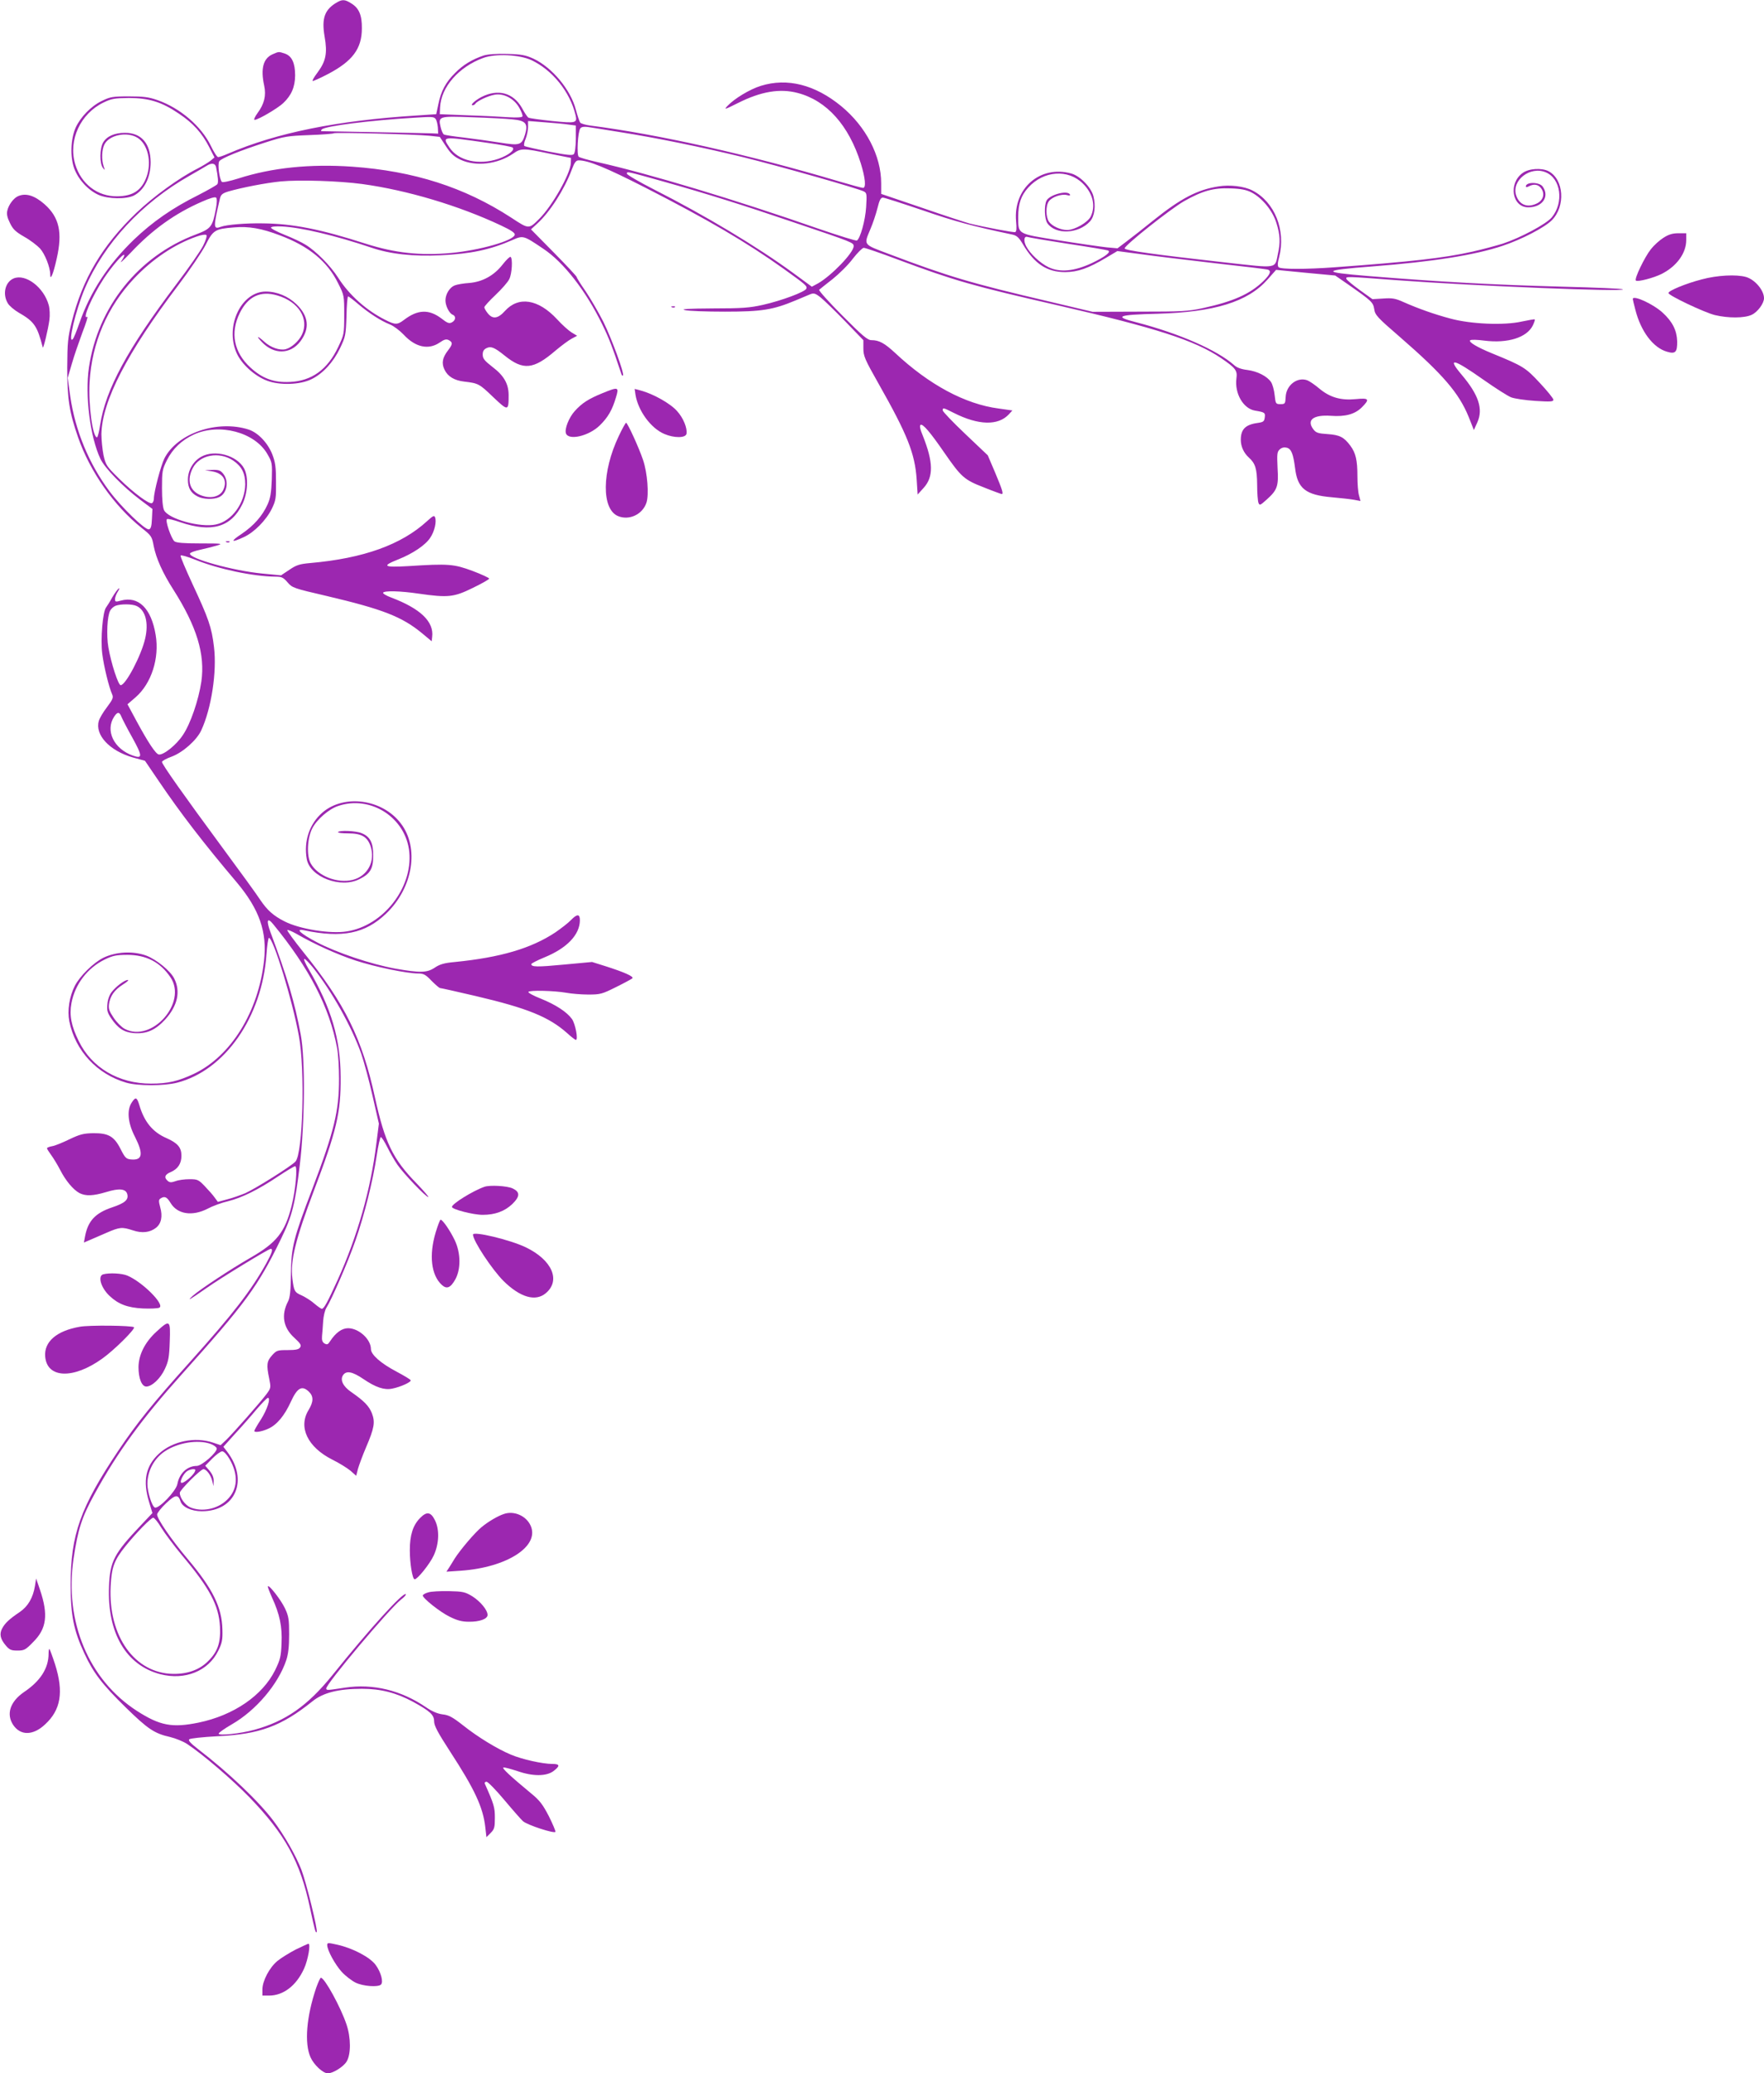 <?xml version="1.0" standalone="no"?>
<!DOCTYPE svg PUBLIC "-//W3C//DTD SVG 20010904//EN"
 "http://www.w3.org/TR/2001/REC-SVG-20010904/DTD/svg10.dtd">
<svg version="1.0" xmlns="http://www.w3.org/2000/svg"
 width="1089pt" height="1280pt" viewBox="0 0 1089 1280"
 preserveAspectRatio="xMidYMid meet">
<g transform="translate(0,1280) scale(0.1,-0.1)"
fill="#9c27b0" stroke="none">
<path d="M2085 12788 c-80 -44 -101 -99 -81 -214 18 -103 8 -152 -44 -222 -22
-29 -35 -52 -29 -52 6 0 48 19 92 42 153 80 211 157 211 283 1 82 -18 126 -67
155 -36 23 -53 24 -82 8z"/>
<path d="M1683 12465 c-58 -25 -75 -89 -52 -194 13 -61 1 -112 -41 -169 -17
-23 -25 -42 -18 -42 21 0 142 71 176 103 52 49 73 100 74 171 0 77 -20 120
-63 135 -39 13 -37 13 -76 -4z"/>
<path d="M2985 12457 c-71 -24 -127 -58 -175 -107 -58 -57 -88 -113 -104 -194
l-13 -61 -119 -8 c-492 -31 -865 -106 -1167 -236 -27 -12 -54 -21 -60 -21 -7
0 -27 31 -45 69 -59 122 -190 234 -330 283 -54 19 -88 23 -177 23 -99 0 -115
-3 -166 -28 -67 -32 -132 -100 -162 -165 -31 -71 -35 -182 -8 -254 26 -68 85
-132 149 -161 59 -26 171 -28 219 -4 64 34 103 111 103 206 -1 116 -58 181
-158 181 -65 0 -112 -21 -135 -59 -22 -37 -23 -130 -2 -157 14 -18 14 -17 5 9
-14 41 -12 103 5 136 30 58 139 80 203 41 64 -39 90 -148 57 -241 -30 -84 -84
-120 -181 -121 -122 -2 -224 77 -260 199 -43 148 32 311 175 380 49 24 68 27
156 28 124 0 203 -24 310 -97 87 -58 142 -119 187 -207 l32 -63 -24 -20 c-14
-11 -50 -33 -81 -49 -110 -55 -273 -173 -377 -273 -211 -202 -333 -408 -399
-673 -24 -96 -27 -127 -28 -283 0 -193 13 -275 67 -430 74 -213 223 -424 392
-559 61 -48 64 -53 75 -113 15 -75 55 -165 121 -268 145 -228 197 -400 173
-568 -17 -114 -67 -261 -114 -330 -40 -61 -120 -125 -149 -120 -19 4 -65 73
-137 206 l-56 104 51 44 c97 85 147 241 123 384 -27 164 -106 242 -215 212
-32 -9 -36 -8 -36 9 0 11 8 32 17 46 10 15 12 24 6 20 -7 -5 -25 -29 -40 -55
-14 -26 -32 -54 -38 -62 -21 -26 -35 -196 -24 -285 10 -79 41 -206 61 -251 9
-20 5 -31 -31 -79 -24 -31 -47 -70 -51 -86 -25 -86 66 -184 209 -225 l76 -21
85 -125 c134 -198 277 -384 482 -626 139 -166 188 -305 168 -483 -35 -316
-204 -589 -432 -698 -98 -46 -161 -61 -266 -61 -199 0 -366 98 -446 263 -46
93 -59 159 -45 234 22 116 98 217 207 270 48 23 70 28 137 28 118 0 204 -45
267 -138 107 -156 -115 -407 -282 -319 -19 10 -50 41 -68 68 -27 40 -33 56
-29 85 7 50 33 87 86 121 25 15 38 28 30 28 -20 0 -73 -40 -100 -75 -13 -16
-24 -46 -26 -74 -4 -38 0 -53 22 -86 43 -64 80 -88 141 -93 78 -6 132 17 194
84 77 85 96 174 55 254 -24 47 -109 116 -171 140 -81 30 -188 25 -266 -13 -61
-30 -145 -113 -176 -173 -34 -67 -47 -152 -34 -220 37 -181 170 -325 351 -378
72 -21 234 -21 315 0 295 76 524 405 551 792 4 56 11 102 15 102 27 0 145
-384 185 -605 39 -208 25 -726 -21 -776 -25 -28 -245 -166 -309 -195 -29 -12
-79 -30 -111 -38 l-59 -16 -20 27 c-11 16 -39 47 -61 70 -38 40 -45 43 -94 43
-30 0 -68 -5 -86 -12 -26 -9 -36 -9 -48 1 -25 21 -19 40 18 55 44 19 66 52 66
101 0 51 -23 78 -93 109 -85 37 -137 101 -167 204 -15 49 -23 52 -47 15 -31
-47 -24 -126 20 -211 54 -107 47 -147 -25 -140 -29 3 -36 10 -63 63 -40 80
-76 100 -170 99 -59 -1 -82 -7 -145 -37 -41 -20 -89 -40 -107 -43 -18 -3 -33
-9 -33 -13 0 -4 12 -23 26 -42 14 -19 39 -60 55 -91 34 -67 81 -123 120 -144
39 -19 82 -18 166 7 78 24 118 20 128 -11 11 -36 -12 -57 -93 -84 -104 -35
-149 -84 -167 -179 l-7 -38 33 14 c19 8 66 29 106 46 83 36 96 37 164 15 56
-19 105 -13 142 16 33 26 42 71 26 127 -10 38 -10 46 2 54 25 16 39 10 61 -26
42 -72 135 -86 230 -37 30 16 86 37 126 46 87 22 186 71 310 154 51 34 98 62
104 62 16 0 3 -146 -22 -245 -41 -163 -92 -227 -254 -320 -122 -70 -314 -197
-356 -235 -40 -37 -21 -26 85 48 86 61 383 242 396 242 16 0 9 -23 -27 -89
-94 -169 -203 -310 -473 -611 -225 -250 -326 -375 -440 -545 -235 -351 -295
-519 -295 -830 0 -186 19 -282 85 -423 55 -119 109 -190 255 -333 137 -134
177 -161 275 -183 33 -8 80 -27 103 -42 96 -63 279 -220 386 -330 221 -229
313 -396 374 -684 30 -139 34 -155 41 -148 9 9 -64 305 -94 384 -34 88 -106
214 -173 303 -92 122 -277 298 -467 444 -45 35 -60 52 -53 59 6 6 83 14 174
19 261 12 395 62 586 215 66 54 162 78 307 78 116 0 212 -25 314 -80 106 -58
131 -81 131 -121 0 -27 22 -68 99 -187 151 -232 203 -343 217 -467 l7 -61 26
26 c23 23 26 34 26 94 0 64 -5 82 -62 210 -3 7 2 12 11 12 8 0 58 -51 109
-112 52 -62 104 -121 115 -131 26 -24 196 -79 201 -66 1 6 -17 49 -41 97 -37
71 -56 97 -109 140 -129 107 -182 156 -171 160 6 2 46 -9 89 -23 92 -32 176
-32 220 1 42 32 40 44 -7 44 -60 0 -186 28 -255 57 -86 36 -204 108 -296 181
-65 51 -88 64 -127 68 -31 4 -66 19 -102 44 -154 105 -327 147 -500 121 -112
-17 -113 -17 -116 -6 -8 21 393 497 462 550 20 15 33 30 29 33 -15 15 -221
-211 -454 -501 -153 -189 -288 -283 -480 -336 -87 -24 -221 -38 -221 -24 0 6
37 32 82 58 149 86 286 248 335 395 13 39 18 85 18 160 0 93 -3 112 -26 161
-24 51 -97 145 -105 136 -3 -2 9 -33 25 -69 48 -104 64 -181 59 -284 -3 -81
-8 -100 -40 -166 -78 -156 -255 -278 -473 -323 -162 -33 -237 -19 -379 72
-299 193 -449 552 -392 939 27 183 51 257 129 399 141 258 293 466 538 739
394 439 472 545 613 836 70 143 88 215 117 460 31 257 34 652 6 800 -37 201
-85 361 -188 637 -26 71 -19 92 17 48 224 -273 348 -513 395 -765 7 -36 12
-121 12 -190 0 -199 -29 -321 -165 -680 -117 -306 -130 -361 -132 -525 -1
-106 -6 -147 -18 -170 -43 -83 -30 -161 38 -223 39 -36 46 -47 37 -60 -8 -13
-26 -17 -77 -17 -64 0 -69 -2 -97 -33 -32 -36 -35 -58 -17 -143 11 -56 11 -58
-17 -96 -39 -52 -205 -240 -248 -282 l-35 -33 -48 16 c-110 37 -248 9 -332
-68 -83 -76 -102 -169 -61 -301 l20 -66 -69 -73 c-168 -177 -193 -225 -199
-379 -12 -288 105 -488 317 -543 152 -39 296 19 357 144 24 48 28 68 26 132
-3 137 -59 251 -214 435 -102 121 -189 248 -189 275 0 9 25 41 55 69 58 55 75
57 90 11 11 -34 67 -60 131 -60 208 0 290 192 157 367 l-24 31 71 79 c40 43
100 111 133 151 34 39 65 72 71 72 19 0 -4 -71 -43 -133 -23 -35 -41 -67 -41
-71 0 -12 45 -5 85 13 54 24 101 80 141 168 39 85 68 102 110 62 31 -29 30
-63 -1 -114 -65 -106 -6 -229 146 -306 43 -21 94 -53 113 -69 l35 -31 11 43
c7 24 29 84 50 133 51 119 57 155 36 210 -18 45 -48 76 -129 132 -49 34 -68
73 -50 102 20 31 58 24 127 -23 75 -51 128 -69 177 -59 52 10 121 42 114 52
-3 6 -42 29 -87 53 -97 51 -158 105 -158 139 0 61 -75 129 -141 129 -38 0 -76
-27 -111 -80 -13 -21 -19 -23 -35 -14 -13 8 -17 21 -15 45 2 19 5 60 7 92 2
32 11 69 20 83 32 50 134 284 179 414 55 157 108 367 132 528 9 61 21 112 25
112 5 0 23 -28 40 -62 17 -35 45 -83 62 -108 36 -53 176 -200 191 -200 5 0
-27 37 -71 83 -148 151 -197 253 -258 531 -79 364 -186 581 -443 899 -57 71
-101 131 -98 135 3 3 27 -7 54 -22 116 -67 255 -129 367 -166 123 -40 317 -80
387 -80 33 0 46 -7 82 -45 25 -25 48 -45 53 -45 5 0 104 -22 219 -49 320 -75
452 -129 564 -228 26 -24 51 -43 55 -43 16 0 -3 99 -24 129 -31 43 -99 88
-193 126 -44 17 -78 36 -76 41 4 12 160 8 234 -5 32 -6 93 -11 136 -11 74 0
85 3 171 46 51 25 96 50 101 54 11 11 -50 38 -166 75 l-83 26 -173 -16 c-167
-16 -202 -15 -202 3 0 4 36 23 80 41 140 57 219 140 220 229 0 41 -17 41 -56
1 -16 -17 -59 -50 -95 -75 -149 -99 -339 -155 -620 -183 -67 -6 -94 -14 -125
-35 -48 -32 -90 -33 -243 -6 -150 27 -364 99 -485 163 -101 53 -136 86 -80 74
236 -50 379 -21 508 103 166 159 206 406 90 557 -113 149 -349 182 -483 67
-81 -70 -117 -178 -97 -289 21 -110 210 -182 326 -122 66 33 84 64 84 144 1
79 -19 118 -71 139 -34 15 -139 19 -146 7 -3 -5 26 -8 63 -8 82 0 118 -21 138
-80 30 -92 -18 -183 -110 -207 -95 -24 -217 24 -260 102 -26 47 -21 157 10
216 28 55 102 119 159 138 202 69 420 -73 440 -286 20 -221 -162 -453 -385
-488 -101 -17 -293 14 -386 62 -67 34 -106 68 -149 132 -22 34 -128 180 -236
326 -238 323 -371 511 -371 526 0 6 27 21 60 33 68 25 154 101 182 161 63 135
98 363 79 516 -14 121 -34 177 -132 387 -43 93 -77 173 -74 177 3 5 43 -7 89
-25 145 -59 361 -104 496 -105 39 0 49 -5 75 -35 29 -34 37 -37 240 -84 348
-82 466 -128 590 -230 l60 -50 3 27 c12 94 -73 175 -253 243 -30 11 -53 25
-50 30 9 13 105 11 220 -6 181 -26 217 -22 333 35 56 27 102 53 102 58 0 4
-46 26 -102 47 -116 43 -149 46 -397 30 -154 -9 -167 0 -61 42 88 35 167 88
196 133 27 40 40 99 30 126 -5 14 -13 10 -49 -23 -159 -146 -393 -230 -721
-259 -67 -6 -86 -12 -130 -42 l-51 -34 -115 11 c-181 17 -457 94 -447 124 2 6
30 16 63 23 32 7 79 19 103 26 40 12 33 13 -101 13 -105 0 -149 4 -161 13 -20
17 -59 130 -46 137 5 4 42 -5 82 -19 193 -66 314 -31 383 111 34 69 39 168 11
221 -44 81 -182 119 -265 72 -50 -28 -82 -84 -82 -142 0 -50 18 -82 60 -103
34 -18 99 -20 133 -4 48 22 62 97 26 143 -17 22 -28 26 -67 25 l-47 -2 44 -7
c68 -11 96 -56 70 -113 -20 -45 -81 -59 -143 -33 -66 28 -84 92 -46 166 42 82
162 105 249 47 53 -36 75 -78 75 -147 -2 -116 -82 -227 -181 -248 -96 -21
-293 34 -320 88 -8 16 -13 67 -13 136 0 104 2 115 30 172 36 72 92 125 168
160 157 71 374 14 452 -120 30 -52 31 -56 28 -158 -3 -82 -9 -116 -26 -154
-32 -71 -85 -131 -160 -182 -73 -48 -66 -57 13 -20 64 29 138 104 173 175 25
51 27 66 26 166 0 90 -4 121 -23 170 -28 71 -88 134 -146 153 -193 62 -441
-23 -520 -178 -22 -44 -65 -207 -65 -248 0 -12 -5 -24 -11 -28 -16 -10 -113
62 -204 151 -77 76 -82 83 -96 145 -7 36 -13 94 -13 130 4 203 158 502 476
921 69 91 144 202 167 246 46 92 58 100 176 109 91 8 170 -6 283 -49 179 -67
293 -161 359 -295 38 -75 38 -77 38 -196 0 -119 -1 -122 -37 -198 -66 -140
-164 -210 -298 -216 -99 -5 -170 21 -244 89 -102 93 -126 214 -66 336 51 103
128 140 232 109 131 -38 198 -144 152 -242 -19 -40 -65 -81 -101 -90 -36 -9
-93 11 -131 46 -43 39 -54 39 -16 -1 74 -79 176 -78 238 3 60 80 52 156 -24
230 -51 49 -120 78 -189 78 -151 0 -253 -212 -181 -378 30 -69 111 -143 188
-172 78 -30 205 -26 275 9 70 34 135 105 176 191 34 71 36 81 40 198 1 67 6
122 10 122 4 0 32 -21 62 -47 66 -56 140 -104 196 -126 23 -9 61 -38 85 -63
72 -78 153 -96 222 -49 29 20 41 23 57 15 25 -14 24 -25 -5 -63 -35 -45 -41
-79 -22 -119 20 -42 60 -67 123 -74 86 -10 93 -14 177 -95 93 -88 96 -88 96
11 0 70 -29 121 -99 174 -50 39 -61 52 -61 77 0 21 7 32 24 40 27 13 49 4 111
-46 115 -93 178 -87 315 31 36 30 80 63 99 73 l34 18 -35 21 c-19 12 -59 48
-89 81 -116 125 -238 144 -322 51 -43 -48 -76 -52 -106 -14 -12 15 -21 31 -21
37 0 6 31 40 69 76 38 36 77 80 85 98 17 33 22 128 8 137 -5 3 -27 -19 -49
-47 -53 -68 -124 -107 -206 -114 -34 -2 -75 -9 -90 -15 -31 -12 -57 -54 -57
-93 0 -33 24 -81 45 -88 21 -9 19 -34 -5 -47 -17 -9 -28 -5 -65 24 -77 58
-146 56 -231 -9 -41 -31 -54 -31 -115 0 -116 58 -222 152 -291 260 -48 75
-138 166 -203 205 -22 14 -79 41 -127 60 -48 19 -87 40 -85 45 1 6 29 9 67 7
120 -6 330 -56 553 -131 117 -40 258 -55 427 -47 188 9 306 34 443 94 67 29
67 30 190 -53 127 -84 265 -262 366 -470 41 -84 62 -138 117 -304 2 -8 7 -12
10 -9 10 10 -69 225 -121 331 -30 59 -79 143 -109 188 -31 44 -56 84 -56 89 0
4 -63 72 -141 151 l-141 143 39 36 c79 72 168 212 213 333 16 44 26 57 42 57
60 0 168 -44 413 -169 382 -195 626 -338 855 -502 135 -97 144 -105 138 -121
-8 -20 -153 -74 -268 -100 -80 -18 -128 -22 -308 -22 -155 -1 -202 -4 -175
-10 21 -6 133 -10 248 -10 228 0 297 11 438 70 34 14 74 31 88 37 23 9 32 7
66 -20 21 -17 89 -83 151 -147 l112 -116 0 -51 c0 -47 9 -68 94 -218 179 -316
224 -431 235 -590 l6 -94 37 41 c62 68 60 159 -5 322 -17 40 -21 62 -14 67 14
8 59 -44 147 -172 104 -150 122 -167 244 -214 57 -23 107 -41 110 -41 12 0 4
26 -40 131 l-46 108 -139 132 c-76 72 -139 138 -139 145 0 19 2 18 68 -15 152
-77 274 -80 340 -9 l22 24 -85 12 c-207 27 -430 147 -640 344 -65 60 -98 78
-145 78 -24 0 -55 26 -180 152 -83 83 -147 155 -143 159 4 4 42 34 83 66 41
33 98 89 125 126 28 36 58 66 67 67 10 0 106 -33 215 -74 343 -128 458 -161
983 -281 609 -140 845 -216 1007 -325 91 -62 103 -77 96 -126 -12 -93 42 -187
115 -199 60 -10 64 -13 60 -42 -3 -24 -8 -29 -43 -34 -76 -10 -105 -39 -105
-104 0 -41 18 -81 50 -110 40 -36 50 -69 51 -167 0 -51 4 -102 8 -112 7 -18
11 -16 50 19 67 60 75 83 68 196 -4 87 -3 100 14 115 12 11 27 14 43 10 28 -7
40 -39 51 -125 15 -127 65 -167 228 -181 56 -5 119 -12 139 -16 l37 -7 -9 34
c-6 19 -10 72 -10 119 0 99 -10 143 -44 189 -39 52 -65 66 -140 71 -60 4 -72
8 -89 31 -42 57 2 89 108 82 90 -7 150 10 192 52 51 51 45 59 -37 51 -92 -9
-159 10 -225 65 -27 23 -61 46 -74 51 -62 23 -131 -30 -134 -103 -2 -42 -4
-44 -32 -44 -29 0 -30 2 -36 56 -3 30 -13 66 -22 80 -24 36 -84 67 -147 75
-35 4 -64 14 -80 29 -106 94 -339 196 -604 265 -143 36 -118 47 129 53 352 10
558 73 680 211 l53 60 183 -18 182 -17 81 -56 c144 -101 153 -109 160 -152 5
-36 20 -52 159 -172 267 -232 364 -346 424 -493 l32 -81 22 49 c36 82 7 169
-97 292 -94 111 -52 101 135 -31 74 -52 151 -101 170 -108 20 -8 87 -18 149
-22 93 -6 112 -5 112 7 0 8 -38 55 -84 104 -88 95 -103 104 -296 183 -93 38
-145 70 -134 80 5 5 44 4 88 -2 145 -18 262 19 299 94 9 19 14 35 12 37 -2 2
-38 -4 -80 -13 -109 -25 -315 -16 -440 18 -102 27 -202 63 -290 102 -51 23
-70 26 -126 22 l-66 -4 -78 56 c-43 31 -80 62 -83 69 -5 16 -5 16 314 -8 486
-36 1409 -73 1393 -56 -4 4 -170 11 -370 16 -439 12 -749 29 -1204 66 -292 24
-287 35 25 59 376 29 634 70 805 127 118 39 260 113 305 158 86 86 75 253 -20
303 -43 22 -122 17 -160 -11 -90 -65 -65 -212 35 -212 87 0 133 66 89 128 -20
29 -104 30 -104 1 0 -6 8 -5 19 1 32 17 60 11 77 -15 22 -33 11 -71 -26 -90
-59 -30 -110 -11 -130 49 -30 92 87 183 183 142 93 -38 113 -186 37 -278 -34
-41 -193 -126 -302 -162 -42 -13 -127 -36 -190 -50 -174 -39 -378 -62 -847
-96 -176 -13 -334 -13 -347 0 -8 8 -7 27 3 63 42 165 -27 340 -165 411 -50 26
-139 37 -211 25 -128 -20 -232 -74 -400 -209 -58 -47 -132 -105 -164 -129
l-58 -44 -67 6 c-37 4 -170 23 -295 43 -261 42 -250 36 -251 144 0 82 17 132
62 182 95 105 246 116 338 24 61 -60 79 -137 48 -202 -18 -37 -99 -84 -146
-84 -41 0 -93 24 -112 51 -20 29 -21 98 -1 126 19 27 78 47 111 39 17 -5 23
-3 19 4 -17 27 -124 -2 -144 -38 -16 -31 -13 -114 5 -140 50 -72 191 -67 263
11 29 32 37 96 21 157 -15 55 -82 124 -137 139 -191 53 -359 -92 -340 -295 4
-44 3 -64 -6 -67 -11 -3 -191 31 -281 53 -22 6 -155 49 -293 97 l-253 86 0 66
c0 169 -94 350 -247 476 -161 132 -332 176 -496 125 -68 -21 -164 -79 -207
-125 -22 -24 -16 -22 66 19 143 72 260 91 369 62 179 -47 315 -199 389 -434
28 -90 34 -152 14 -152 -7 0 -74 18 -148 40 -550 164 -1116 291 -1537 345 -29
4 -56 12 -61 18 -5 7 -17 43 -27 80 -32 124 -147 261 -262 315 -49 22 -74 27
-163 29 -67 2 -119 -2 -145 -10z m295 -28 c130 -61 239 -196 273 -339 12 -50
3 -52 -145 -37 -75 8 -141 17 -146 21 -6 3 -24 30 -40 60 -54 94 -148 119
-250 67 -40 -21 -72 -51 -54 -51 6 0 14 5 17 10 10 16 77 48 117 55 56 11 120
-22 153 -79 14 -25 24 -50 20 -55 -3 -6 -36 -8 -83 -5 -42 3 -156 9 -252 12
l-175 7 2 43 c6 125 116 250 268 305 76 27 221 20 295 -14z m-591 -363 c6 -7
12 -31 14 -52 l2 -39 -45 2 c-40 1 -632 13 -669 13 -11 0 -12 3 -4 11 21 21
299 56 568 72 112 7 123 7 134 -7z m474 -3 c82 -7 98 -26 79 -91 -21 -69 -31
-72 -159 -52 -62 10 -162 24 -222 31 -61 7 -115 15 -121 19 -6 4 -15 24 -20
46 -15 66 -11 68 195 60 99 -3 211 -9 248 -13z m347 -32 l45 -6 0 -82 c-1 -50
-5 -87 -13 -95 -9 -9 -44 -5 -154 16 -79 16 -146 31 -151 35 -4 4 -1 24 8 44
8 20 15 53 15 73 l0 37 103 -8 c56 -4 122 -10 147 -14z m320 -47 c217 -34 507
-93 760 -155 220 -54 710 -193 743 -211 18 -9 19 -17 14 -97 -5 -81 -36 -193
-57 -206 -5 -3 -112 30 -237 73 -510 178 -1047 340 -1368 412 -55 12 -105 27
-112 32 -14 11 -6 156 10 176 7 9 23 11 46 8 20 -3 110 -17 201 -32z m-1180
-22 l65 -7 38 -58 c30 -46 50 -64 90 -83 95 -44 228 -28 324 37 50 35 61 35
228 0 l130 -26 -1 -33 c-4 -67 -114 -262 -194 -342 -66 -66 -64 -66 -175 7
-288 187 -600 287 -981 314 -259 18 -495 -6 -703 -73 -51 -16 -97 -26 -101
-21 -16 16 -28 112 -16 128 14 19 130 66 286 116 115 37 136 40 270 45 80 3
147 8 150 11 6 7 499 -6 590 -15z m360 -44 c80 -11 149 -24 155 -29 15 -15
-25 -47 -87 -69 -121 -42 -249 -13 -303 69 -47 70 -49 70 235 29z m-1676 -150
c12 -60 15 -94 8 -105 -4 -6 -57 -36 -117 -67 -161 -80 -284 -166 -399 -276
-159 -154 -268 -320 -336 -515 -17 -49 -35 -94 -41 -99 -32 -33 18 178 74 311
118 278 352 531 647 698 47 27 94 54 105 61 31 20 54 17 59 -8z m2766 -90
c260 -73 493 -146 795 -249 373 -126 375 -127 375 -149 0 -40 -136 -181 -219
-229 l-39 -21 -113 83 c-224 164 -542 355 -861 517 -92 47 -168 91 -168 98 0
15 -2 15 230 -50z m-1865 -14 c279 -38 599 -134 858 -256 62 -29 87 -46 85
-57 -7 -37 -215 -96 -395 -113 -190 -17 -344 0 -524 57 -279 90 -451 124 -635
126 -104 2 -225 -8 -260 -21 -48 -18 -48 -5 -6 175 6 24 16 32 52 43 83 24
232 53 324 62 116 11 359 3 501 -16z m5491 -52 c66 -34 131 -113 154 -189 23
-73 25 -120 9 -191 -19 -92 3 -89 -320 -53 -445 50 -622 75 -626 87 -5 16 284
245 367 292 113 64 182 83 285 79 67 -2 100 -9 131 -25z m-6393 -100 c-21
-113 -30 -124 -125 -160 -353 -133 -604 -446 -659 -821 -25 -173 7 -428 71
-564 27 -57 138 -171 245 -252 l76 -57 -3 -61 c-2 -47 -7 -63 -19 -65 -24 -4
-169 136 -243 235 -127 170 -211 373 -242 584 l-16 116 26 89 c14 49 44 135
65 192 22 56 35 99 30 96 -35 -21 28 124 102 237 49 74 118 154 126 145 3 -2
-5 -20 -18 -38 -12 -18 13 5 57 51 134 143 275 244 441 316 49 22 81 31 87 25
6 -6 6 -31 -1 -68z m4365 -11 c197 -68 305 -97 551 -149 28 -6 41 -18 66 -60
71 -121 149 -172 261 -172 79 1 142 23 253 89 l69 41 144 -19 c78 -11 285 -36
458 -56 173 -19 321 -37 328 -40 22 -8 13 -30 -30 -72 -83 -79 -184 -124 -371
-165 -92 -20 -130 -22 -392 -22 l-290 -1 -270 64 c-483 113 -620 154 -990 294
-159 60 -153 53 -111 154 15 35 34 92 43 128 12 49 20 65 33 65 10 0 121 -36
248 -79z m-4444 -218 c-16 -32 -91 -140 -167 -240 -299 -396 -435 -647 -469
-867 -6 -42 -15 -76 -19 -76 -27 0 -54 201 -46 340 14 244 110 466 274 640
114 121 252 213 388 260 28 10 54 14 59 9 5 -4 -3 -33 -20 -66z m5338 12 c128
-19 239 -38 247 -41 24 -8 -14 -38 -100 -79 -108 -50 -195 -58 -265 -25 -54
26 -115 84 -139 130 -18 35 -13 65 9 57 8 -3 119 -22 248 -42z m-5749 -2236
c55 -25 76 -104 53 -202 -24 -104 -120 -287 -151 -287 -15 0 -59 135 -76 234
-13 75 -7 192 11 226 6 12 21 25 33 30 31 12 102 12 130 -1z m-93 -685 c6 -14
35 -71 66 -126 64 -116 65 -134 5 -113 -118 41 -173 155 -116 241 20 31 33 30
45 -2z m1181 -1546 c117 -147 239 -364 299 -533 17 -50 49 -167 70 -261 l39
-171 -15 -119 c-35 -287 -117 -575 -240 -847 -62 -136 -84 -177 -97 -177 -5 0
-25 14 -45 31 -20 18 -55 40 -78 51 -46 20 -49 26 -59 105 -14 108 20 244 135
548 137 361 165 477 163 695 -1 236 -57 426 -198 668 -20 34 -32 62 -26 62 6
0 29 -24 52 -52z m-631 -2942 c19 -7 36 -19 38 -28 4 -23 -92 -108 -123 -108
-59 0 -108 -46 -120 -112 -8 -43 -114 -154 -139 -145 -18 7 -46 96 -46 146 0
79 41 156 106 200 81 55 205 75 284 47z m116 -92 c58 -99 52 -190 -15 -254
-59 -57 -154 -76 -226 -46 -32 14 -65 59 -65 90 0 17 129 146 146 146 18 0 46
-37 54 -72 l8 -33 1 32 c1 21 -8 42 -25 63 l-27 31 44 45 c24 24 51 44 61 44
10 0 28 -19 44 -46z m-215 -83 c-15 -27 -71 -72 -82 -65 -12 7 16 60 38 73 10
6 26 11 36 11 14 0 16 -4 8 -19z m-205 -343 c21 -34 78 -110 126 -168 173
-205 229 -311 236 -443 5 -98 -14 -154 -73 -212 -52 -53 -126 -80 -215 -79
-238 3 -402 232 -387 540 6 118 21 161 92 249 65 81 157 175 171 175 7 0 30
-28 50 -62z"/>
<path d="M114 11590 c-29 -11 -61 -54 -69 -91 -5 -21 0 -43 17 -77 18 -38 36
-54 88 -84 36 -20 79 -53 97 -72 30 -33 63 -116 63 -160 0 -43 19 2 40 97 37
162 16 256 -76 337 -61 53 -113 69 -160 50z"/>
<path d="M10269 11332 c-25 -16 -59 -47 -77 -70 -39 -49 -104 -184 -93 -194 9
-10 111 16 161 42 92 47 150 128 150 208 l0 42 -48 0 c-36 0 -60 -7 -93 -28z"/>
<path d="M10505 11075 c-100 -26 -205 -70 -205 -84 0 -15 219 -119 286 -136
83 -20 184 -20 229 2 36 17 75 70 75 102 0 49 -56 115 -111 131 -59 17 -178
11 -274 -15z"/>
<path d="M84 11081 c-52 -22 -70 -96 -36 -153 9 -16 41 -43 69 -59 94 -54 113
-81 147 -214 3 -13 33 110 41 170 4 28 2 69 -4 91 -30 110 -143 196 -217 165z"/>
<path d="M10080 10954 c0 -3 7 -33 16 -67 34 -133 109 -233 194 -258 53 -16
65 -4 64 64 -2 67 -29 121 -89 176 -58 54 -185 112 -185 85z"/>
<path d="M4148 10903 c7 -3 16 -2 19 1 4 3 -2 6 -13 5 -11 0 -14 -3 -6 -6z"/>
<path d="M3720 10373 c-86 -35 -127 -61 -172 -111 -36 -40 -64 -111 -54 -138
17 -45 142 -16 209 50 50 49 77 95 100 174 19 63 15 65 -83 25z"/>
<path d="M3923 10364 c16 -100 95 -208 178 -243 60 -26 132 -26 137 1 6 34
-19 97 -58 140 -40 46 -146 106 -224 127 l-38 10 5 -35z"/>
<path d="M3820 10108 c-105 -220 -107 -451 -5 -494 69 -29 152 10 176 83 16
50 6 183 -21 263 -25 75 -96 230 -105 230 -3 0 -24 -37 -45 -82z"/>
<path d="M1398 9453 c7 -3 16 -2 19 1 4 3 -2 6 -13 5 -11 0 -14 -3 -6 -6z"/>
<path d="M2990 5473 c-71 -25 -200 -105 -200 -124 0 -15 131 -49 190 -49 76 0
136 22 183 67 48 47 48 74 2 96 -34 16 -141 22 -175 10z"/>
<path d="M2690 5193 c-43 -143 -28 -266 38 -326 30 -27 53 -18 82 33 36 64 35
163 -2 242 -28 59 -75 128 -88 128 -4 0 -17 -35 -30 -77z"/>
<path d="M2920 5178 c0 -38 117 -215 189 -287 103 -101 197 -128 260 -75 95
79 39 206 -124 284 -96 46 -325 101 -325 78z"/>
<path d="M638 4933 c-37 -9 -15 -84 39 -134 54 -51 111 -72 204 -77 48 -2 94
0 103 5 35 19 -105 159 -198 198 -33 14 -110 18 -148 8z"/>
<path d="M966 4579 c-71 -65 -110 -142 -111 -219 0 -69 20 -120 48 -120 35 0
88 50 115 109 22 47 27 73 30 169 5 134 1 137 -82 61z"/>
<path d="M492 4609 c-143 -25 -221 -93 -213 -184 11 -135 174 -141 353 -12 73
52 205 183 195 193 -11 11 -278 14 -335 3z"/>
<path d="M2593 3428 c-44 -45 -63 -105 -63 -199 0 -82 16 -179 30 -179 17 0
94 95 118 148 33 72 36 159 7 217 -26 52 -51 55 -92 13z"/>
<path d="M3110 3453 c-39 -13 -97 -48 -136 -80 -42 -34 -131 -139 -167 -195
-9 -16 -25 -40 -34 -55 l-17 -26 89 6 c287 20 490 153 430 280 -28 60 -103 92
-165 70z"/>
<path d="M216 3010 c-12 -74 -43 -127 -94 -162 -64 -43 -91 -68 -109 -102 -18
-34 -11 -65 23 -105 22 -26 33 -31 71 -31 42 0 51 4 98 53 83 82 94 168 42
322 l-24 70 -7 -45z"/>
<path d="M2643 2969 c-18 -5 -33 -14 -33 -19 0 -17 106 -102 166 -131 46 -23
76 -31 118 -31 66 -1 116 17 116 42 0 30 -44 83 -94 115 -45 27 -58 30 -145
32 -53 1 -111 -2 -128 -8z"/>
<path d="M300 2592 c0 -91 -50 -170 -153 -239 -85 -59 -110 -136 -65 -203 45
-66 122 -65 195 3 99 90 117 201 63 372 -17 52 -33 95 -35 95 -3 0 -5 -13 -5
-28z"/>
<path d="M2020 792 c0 -32 49 -121 90 -166 23 -25 61 -54 85 -66 47 -23 140
-29 157 -12 16 16 0 76 -32 120 -34 48 -140 104 -237 126 -58 13 -63 13 -63
-2z"/>
<path d="M1825 764 c-38 -20 -89 -51 -112 -70 -49 -40 -93 -123 -93 -176 l0
-38 43 0 c87 1 166 61 214 166 25 55 42 154 27 154 -5 -1 -40 -17 -79 -36z"/>
<path d="M1952 528 c-60 -177 -74 -342 -35 -429 21 -47 77 -99 107 -99 32 0
97 41 116 73 27 44 27 147 -1 229 -35 105 -135 288 -158 288 -4 0 -17 -28 -29
-62z"/>
</g>
</svg>
